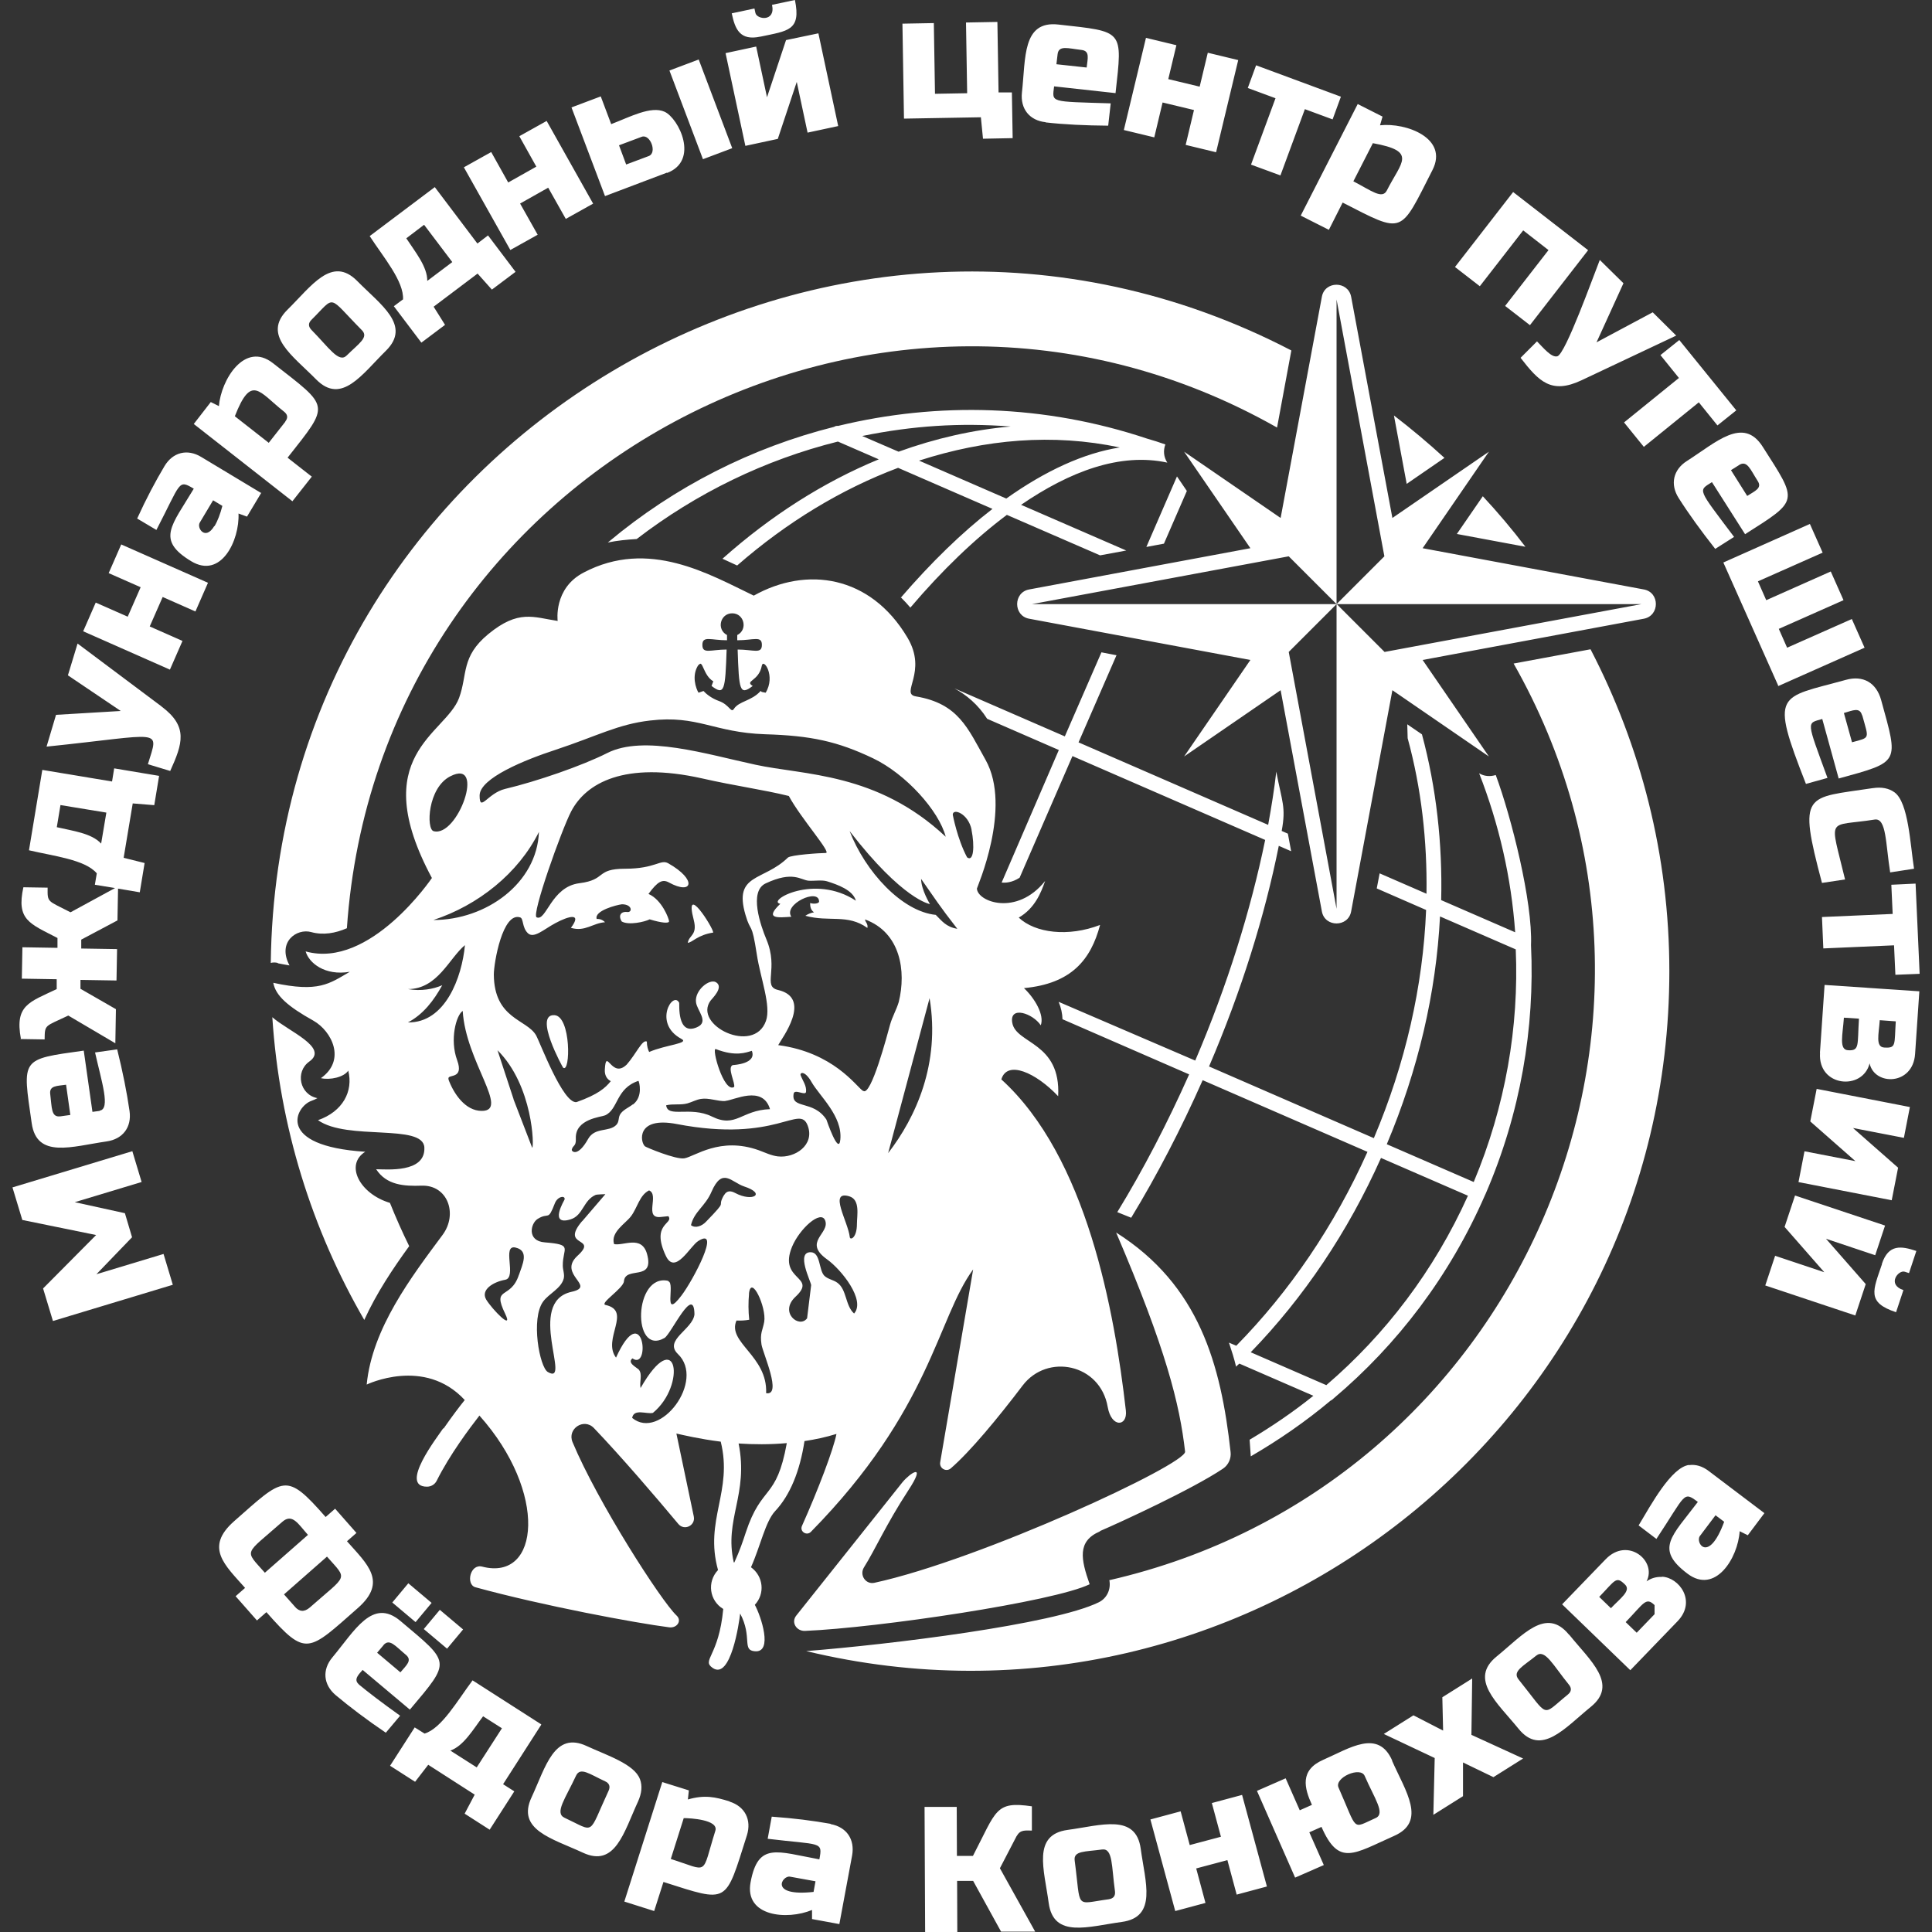 <?xml version="1.0" encoding="UTF-8"?> <svg xmlns="http://www.w3.org/2000/svg" version="1.1" viewBox="0 0 2000 2000"><rect x="0" y="0" width="2000" height="2000" fill="#333333" stroke="none"/><defs><style> .cls-1 { fill: #fff; fill-rule: evenodd; } </style></defs><g><g id="Layer_1"><g id="Layer_1-2" data-name="Layer_1"><path class="cls-1" d="M1225.8,467.6l68.6,99.9-229,42.7c-16.6,3-16.6,27.3,0,30.3l229,42.7-68.6,99.9,99.9-68.6,42.7,229c3,16.6,27.3,16.6,30.3,0l42.7-229,99.9,68.6-68.6-99.9,229-42.7c16.6-3.2,16.6-27.3,0-30.3l-229-42.7,68.6-99.9-99.9,68.6-42.7-229c-3.2-16.6-27.3-16.6-30.3,0l-42.7,229-99.9-68.6h0ZM1699.2,625.4l-265.9,49.5-49.5-49.5h315.4ZM1383.6,625.4v-315.4l49.5,265.9-49.5,49.5v315.4l-49.5-265.9,49.5-49.5h-315.4l265.9-49.5,49.5,49.5h0ZM1138.8,1584.9c20.9-9,95.6-43.3,127.3-64.6,5.6-3.8,8.6-10.6,7.8-17.2-10-90.6-32.5-172.8-118.5-227.2,51.7,120.7,65.8,177.7,71.4,226.8,1.6,13-211.6,111.9-321.6,135.8-9,2-15.8-8-10.8-16,11.6-18.4,22.9-44.5,45.7-79.4,19.5-29.7,2.4-18.6-5.8-8.8l-109.9,138c-5.8,7,0,16.4,9,16,75.6-3.2,257.9-30.3,294.6-48.3-9-25.7-13.2-44.5,10.6-54.7h0l.2-.2ZM459.2,1478.8c9-13,17.2-23.7,21.9-29.5-41.7-45.1-101.5-16-101.5-16,5.6-58.2,46.3-111.5,78.6-155,16-21.7,5.2-51.9-21.9-50.9-17.8.6-36.1-.4-46.9-17,10.6,0,51.1,4.2,49.9-22.5-1.2-25.1-79.8-6.8-110.1-28.3,25.7-9,36.7-29.9,31.3-51.3-4.4,6.8-18.8,10-28.3,7.8,26.3-18.6,11.4-48.5-7.6-59.4-26.9-15-39.3-26.1-41.7-39.3,47.1,10.2,57.8,1,79.2-11.4-25.9,4.4-42.3-9.2-45.7-21.1,66.8,18.6,130.7-76,130.7-76-68.2-127.1,14-148.6,28.1-186.3,9-24.5,1.8-42.7,30.3-66.2,31.3-25.7,46.7-17.4,71.8-13.6,0,0-4.6-33.7,26.9-50.1,67.4-35.5,130.3,2,176.1,23.9,54.7-30.7,120.7-21.1,159,43.3,21.5,35.9-8,58.2,8.8,61,44.1,7.4,53.7,32.9,72.2,65.8,27.7,49.5-9.2,132.5-9,133.1.4,13.6,41.1,29.1,70.6-7.8-4.2,12-10.6,28.3-27.3,37.9,17,16,51.1,20.3,84.2,7.6-9.6,36.1-29.7,60.8-78.8,65.4,11.4,10.8,21.3,27.9,17.4,38.5-8.2-12.4-32.7-20.7-29.5-2.6,3.8,22.1,50.5,19.7,47.5,76-23.1-24.5-52.9-37.7-58.8-17.4,88.4,80.4,117.1,239.4,128.9,342.9,1.8,16.6-15,18-18.8-3.8-7.8-44.9-62.6-55.7-88-22.3-25.9,34.1-54.3,68.4-74.4,85.8-4.8,4.2-12.2,0-11-6.4l34.1-199.5c-37.3,50.7-43.5,145-168,271.7-4.4,4.4-11.8-.4-9.2-6.2,16.6-37.1,32.7-79.4,35.7-95.2-11,3.4-22.3,5.8-33.1,7.4-4.8,31.3-15,56.1-30.3,72.4-10.2,10.8-15.4,36.7-25.1,58.2,12.8,9.2,14.8,27.3,4,38.9,6.4,11.8,19,49.5.2,48.1-14-1-2.4-14.4-15.4-39.1-1,9.6-9.8,69.4-28.5,56.3-11.8-8.2,6.4-11.6,11-61-14.4-8.6-17-28.1-5.4-40.3-14.4-51.7,15.6-81.4,2.8-132.9-22.1-2.8-38.7-6.8-45.9-8.4l18,85.8c2,9.4-9.8,15.2-16,7.8-23.1-27.7-59-69.6-87.4-99.3-10.4-10.8-27.9.8-22.1,14.6,25.9,62,91.8,164.6,107.7,179.5,5.8,5.4.4,13.2-7.6,12.2-34.5-4.4-130.7-22.3-200.7-41.5-10-2.8-5.6-24.7,7.2-21.3,59.8,15.4,67.8-77.2-3-156.4-9.8,12.6-30.7,40.3-44.3,67.6-2,3.8-5.8,6-10,6-29.1,0,10.4-50.9,16.8-60.4h0l.4.2ZM884.1,1359.7c-9.2-8.2-7.4-24.9-17.4-31.9-4.2-3-9.8-3.6-13.4-7.2-5.8-6-3.8-23.9-13.8-24.3-16-.6,0,30.3.2,34.1l-4.2,34.3c-8.2,11-29.3-6.2-12-22.3,23.3-21.7-18.2-16.2-3.6-51.7,7.8-18.8,29.9-38.7,34.3-27.3,5.2,13.6-23.5,22.1,2,40.3,15,10.8,39.9,42.1,28.1,55.9h0ZM775.4,1339.3c-.8,8.8-.8,17.8.2,26.9-4.4.8-8.8,1-13.2.8-10,22.7,32.3,36.5,30.7,75.2,16.8,3-3.2-40.9-4.8-50.3-1.8-12,1.2-14.6,2.8-23.5,2.6-15-13.8-50.1-15.8-28.9h0l.2-.2ZM785.4,1190.7c6.6,2.4,13,5.6,19.9,6.4,17.4,2,38.3-11.6,30.9-31.7-8.6-23.3-31.3,18.2-135.6-1.8-42.5-8.2-37.9,19-32.9,23.1,1.2,1,31.7,13.8,40.7,12.4,10.8-1.8,36.9-22.7,77-8.4h0ZM648.9,1101.9c9.8-11.2,16-26.1,20.7-23.7,0,4.8,1.2,8.4,2.4,10.8,17.6-7.6,42.3-8.8,33.3-13.6-29.7-16-8.6-50.3-2.2-37.3.4.8-2.6,34.5,18.4,25.3,13-5.6,0-17.2-1-25.9-1.6-12.2,13.8-24.7,20.7-20.7,8.6,5.2-4.4,17.2-5.6,19-18.6,25.3,44.7,56.5,57.3,21.1,5.6-15.6-5.8-44.7-9.4-68.6-5.6-36.3-6-21.3-11.8-41.3-12.6-43.1,18.6-34.5,43.9-59.2,3-2.8,33.1-4.8,39.3-4.8s-25.9-35.9-38.3-59c-26.7-6.6-55.5-10.4-89.8-18.2-80.4-18-120.3,4.8-135.6,34.3-9.8,18.8-41.3,107.1-35.7,109.5,10,4.6,15-31.7,44.3-35.3,28.5-3.6,16.2-15,47.5-15s36.5-10.2,44.5-5.6c30.1,17,25.3,33.3.8,19.9-6.8-3.8-11.8-1.2-21.3,11.8,14,6,21.3,25.9,21.3,28.3s-7.6,1.8-20.1-2c-5,2.6-21.7,6.4-28.9,2.2-4.2-6.8,0-10.6,5.6-9.8,5.6.8,5.6-8-5.4-8-5.2.6-28.9,6.6-26.1,15.2,3.2-.2,6.4,1,8.6,3.4-12.6.8-20.7,10.2-35.3,5.8,12-16-2.2-12.4-16.2-4.8-12,6.4-22.3,16.4-28.5,10.2-6-6-4.2-15-7.8-16.2-18.2-6-27.3,47.1-27.3,59.2.4,46.1,34.1,46.1,43.7,62.8,4,7,27.9,71.2,41.9,69.2,22.5-8,29.9-14.8,35.5-21.7-2.8-1.4-6.6-4.8-6.2-12,1.4-23.7,6.8,10,22.5-5h0l.2-.2ZM655.5,1143.2c10.4-8.2,6.2-23.5,5.4-24.3-23.5,7.8-20.7,29.5-34.5,35.7-4,1.8-31.1,3.6-30.3,23.9.4,8.6-3,6.6-4.2,11.6-.4,1.8,6,8.4,17-11.2,7-12.2,21.3-6.8,28.9-14.2,3.4-3.4,2-7,4-10.8,2.6-4.8,9.2-7.4,13.2-10.6h.4ZM760,1125.3c1.2-4.6-7.4-19.9-1.6-22.7,2-.2,25.1-1.4,19.9-14.8-6.2,1.8-16.6,6.2-37.3-1.8-4.8-1.8,8.2,45.5,18.8,39.3h.2ZM751,1139.8c-8.6.4-17-3.6-25.5-2.2-4.8.8-9,3.2-13.8,4.6-7.2,2-15,.2-22.1,2,1.6,13.4,24.9.6,47.3,11.6,25.1,12.4,30.3-6.6,60.2-7.6-7.6-25.5-37.7-9-46.1-8.6h0v.2ZM828.8,1113.1c2,5.4,6.4,11,5.6,17.2-.6,4.4-11.8-3.4-12.8,1.8-3,16.6,20.3,6.2,33.9,26.9,0,0,12.8,37.9,14.4,20.7,2.4-24.3-21.5-45.1-29.7-59.4-7-12.4-12.4-10.2-11.4-7.2h0ZM887.1,1266.9c0,14.8-7,17.2-7.4,13.8-1.8-16.2-22.3-48.7-.6-42.3,11.6,3.4,8,19.7,8,28.5h0ZM893.7,1129.3c8,5.8,24.9-58.4,27.7-68.6,2.2-8,6.6-15.4,9-23.5,7.8-31.7,2-71.8-34.9-85.4,0,2.6,3.4,4.6,2.4,8.8-20.5-14.8-39.7-5.8-64.2-12.6,2.6-1.8,5.6-3,9-3.6-3.2-2-4.2-5.8-4-9.6,4,1.4,9.4.4,9.2-1.6-.2-14.4-37.5,3-28.7,15.8-14,1-28.3,2.6-11.4-13.4-15-2.6,34.9-31.7,78.2-3.2-3-11-18.8-16.6-29.9-20.1-5.2-1.6-13.6-.2-19-.6-8.2-.6-16-10.6-44.5,2.8-17.6,8.2-5.2,43.7.8,58,13,31.1-4.4,48.5,12,52.3,36.1,8.4,3.6,50.5.2,57.1,57.1,7.6,80.4,42.3,87.6,47.3h.4ZM919.4,1193.7c28.7-37.1,54.1-92.6,42.9-160.4l-42.9,160.4h0ZM968.9,947.3c6,5.8,10.2,12.2,22.1,14.2-18.8-24.1-23.7-32.1-37.5-51.7.2,11.6,9.2,26.1,9.2,26.1,0,0-27.9-4-83.2-75.6,16.2,41.9,54.1,83.4,89.4,86.8h0v.2ZM1005.8,859c-3.4-17-19.5-22.7-19.5-15.6,0,0,4.6,24.9,14.8,44.1,6.8,5.2,8-11.4,4.6-28.5h0ZM723.1,688.2c-7.6,11-2.6,24.7,0,28.9l5.2-1.8c3.2,3.6,8.8,7.8,16,10.4,10.8,3.8,12.4,12.8,15.4,8.2,5.2-8.2,18.2-8,27.7-18.6l1.2,1,4,.8c10.6-17.4-2.4-36.3-4-27.9-3,16.2-18.2,15.4-9.4,20.9-13.6,10.4-14.2,4.2-15.6-37.7,16.4,0,25.1,5,25.1-4.8s-8.6-4.8-25.5-4.8v-5.4c11.2-5.6,7.2-22.5-5.2-22.5s-16.6,16.6-5.4,22.5v5.4c-16.6,0-25.5-5-25.5,4.8s8.6,4.8,25.1,4.8c-1.4,42.3-2.2,47.9-15.6,37.7l1.8-4.8c-10.6-6.2-10.8-22.9-15-17h-.2ZM575.1,776.2c-31.3,10.2-78.6,29.3-78.6,47.3s8.2-2.4,26.3-6.8c32.9-7.8,80-24.1,105.7-37.1,37.9-19.3,103.1,1.2,153.4,12,50.1,11,125.9,7.8,197.1,74.6-7-26.9-41.3-65-75.2-81.2-36.9-17.6-64.4-23.5-111.7-24.9-53.5-1.8-69.6-20.1-119.3-14.2-33.1,3.8-54.5,16-97.7,30.3h0ZM557.9,861.2c-21.3,42.9-63,76-109.3,91.2,54.7,0,107.3-38.1,109.3-91.2h0ZM466,803.7c-23.3,12-24.9,54.5-17.2,56.7,25.1,7,54.7-76.2,17.2-56.7h0ZM422.3,1058.4c38.7.6,55.9-46.7,59-80-16.4,13.6-28.3,45.5-59,45.5,13.6,2.4,26.3,0,35.5-4-8.6,15.6-19.5,30.1-35.5,38.5h0ZM464.2,1117.3c5.4,14.8,17.4,32.7,34.5,32.7,29.3,0-16.6-50.9-19.7-103.5-6.8,4.4-13.6,29.7-5.8,50.9,7.8,21.3-11.2,13.6-8.8,19.9h-.2ZM537.2,1319.8c3.4-10.4,11-24.9-3.4-28.3-14.8-3.6,1.6,31.1-10.8,33.3-12.2,2.2-25.7,10.2-19.7,20.5,6.2,10.2,28.5,33.1,19.7,14.8-14.2-29.3,5.6-14,14.2-40.5h0v.2ZM531.6,1138l19.3,50.1c2.2,0,1-64.4-35.9-100.9l16.6,50.5h0v.2ZM602.6,1264.3c8-9.4,16-18.6,24.1-28.1,0,0-9,.2-10.2.8-12.8,5.6-12.8,21.3-25.9,25.3-22.9,7-6.2-20.1-6.2-20.5,1.2-4.4-7-3.8-10,3.8-7.4,19.3-6,8.8-17.8,16.2-7.4,4.6-11.4,22.9,7.4,24.3,29.9,2.4,18.4,5.6,18.6,24.1,0,4.4,2,8.8,1,13.2-2.6,10.4-15.2,15.6-21.3,23.9-13,17.6-3.8,68,4.8,73,25.3,14.8-23.1-72.4,24.5-83,26.5-5.8-15-17.8,6.2-37.3,22.3-20.3-18.6-8.2,4.8-35.9h0v.2ZM691.8,1326.4c7.6,1.8-6.4,41.1,13.6,14.8,12.2-16,41.5-71.8,17.4-56.5-8.4,5.2-23.9,35.7-33.5,15.4-16-33.9,8.6-32.9,2.6-41.1-2.6.2-5.2.6-7.8.8-18,2-1.2-23.1-12.2-27.5-10,5-12,18-18.8,26.9-5.6,7.4-21.3,16.4-17.4,28.7,9.8,2,28.5-9.6,34.1,10.2,8,29.1-22.5,12-23.9,28.3-.6,7.4-25.9,23.1-19,24.5,27.7,6.2-3.8,35.3,10.8,54.5,28.5-62.6,36.1,14.2,17,.8-5.6,4.4,3.4,8.8,6.4,11.4,4.4,5,.6,12.8,2,19.3,38.1-66.6,47.7-3,12.8,25.7-6.6,1.6-19.7-4.8-21.5,5.2,28.9,24.1,76.2-38.7,47.3-66.2-14.8-14.4,15.4-25.3,17.2-40.9-.4-31.7-23.9,19.7-30.9,24.3-34.1,19.7-32.1-67.6,4-59h0l-.4.4ZM749.3,1237.6c3.2-5.8,7.6-4.8,11.8-2.6,18,9.6,32.5.8,9.2-6.8-13.2-4.4-22.5-20.3-33.7,5.4-6.6,15.4-18,20.5-21.3,34.7,4.6,3.6,11.4.8,15.4-3.4,24.3-25.1,10.6-13,18.6-27.5h0l-.2.2ZM772,1586.5c16.6-50.3,31.7-32.9,42.5-92.6-17.8,1.6-34.7,1.4-49.9.4,10.6,52.9-15.2,78.4-5,123.1h.6c5.6-12.2,9-22.3,11.8-30.9h0ZM932.6,618.6c31.3-36.3,63.2-67.4,94.8-91.8l-97.7-42.5c-58.8,22.1-115.3,56.3-166.6,101.1-4.8-2.2-10-4.6-15.2-7,49.9-44.5,104.7-79.4,161.8-102.9l-42.3-18.4c-75.4,18.8-146.4,53.3-208.3,100.9-10.2.6-20.3,1.6-29.9,3.6.4-.2.6-.6,1-.8,68-56.9,148-97.5,233.2-118.9,1.2-.8,2.6-1.2,4.2-1,103.3-25.1,213.8-22.3,320,13.2,6.4,1.8,12.6,3.8,18.8,6-2.4,6.2-1.8,13,2,18.8-48.9-10.6-101.1,9.2-151.4,43.7l108.9,47.3-27.1,5-96.5-41.9c-33.3,24.9-67,57.3-99.9,96-3-3.6-6.4-7.2-10-10.8h0v.4ZM892.7,451.4l37.5,16.2c38.1-13.8,77.2-22.7,116.1-26.1-53.1-4-101.1-.8-153.6,9.8h0ZM951.5,476.8c68.6-22.1,138.2-28.3,207.7-13.6-37.1,5.8-77,24.1-117.5,52.9l-90.4-39.3h.2ZM1646.5,672.1c51.9,99.9,81.6,213.2,81.6,333.3,0,468.4-439.3,813.3-893.5,703.8,86.2-6.8,255.9-27.5,302.8-50.5,8.6-4.2,12.8-13.6,11-22.9,421.1-96.5,631.6-573.3,418.5-948.9l79.8-14.8h-.2ZM573.9,1050.9c-21.9-1.2,8.8,54.3,9,54.3,7.8,6.6,8.4-53.5-9-54.3h0ZM1495.3,474l-39.1,26.9-13.2-70.8c18,13.8,35.5,28.5,52.3,43.9h0ZM738.3,965.3c0-5-30.7-53.3-20.1-12.8,4,15.8-5,15.4-6.2,23.5,4.8-.4,10.2-8.2,26.3-10.6h0ZM1228.6,508.3l-23.7,54.5-18.2,3.4,31.7-73,10.2,15h0ZM1377.8,1449.6c-26.1,21.9-53.9,41.1-83,58l-1.2-17.2c22.9-13.6,45.1-28.7,66-45.5l-76.6-33.3c-1.2,1-2.4,2-3.4,3.2-2-8.4-4.6-16.6-7.4-24.9l7.6,3.2c55.1-56.1,101.5-124.1,135.8-200.7l-170.6-74.2c-22.3,50.3-47.1,98.1-74,142.4l-14.4-5.8c27.1-44.3,51.9-92.2,74.4-142.6l-131.1-57.1c-.2-5.8-1.4-11.8-4-18l141.4,60.8c33.5-78.4,57.5-156,72.4-228.4l-199.5-86.8-54.7,125.9c-8,5.2-14.8,5.4-18.6,5l59.2-137.2-74.2-32.3c-9.4-14.8-21.7-24.9-33.9-31.5l114.3,49.7,37.9-87,15.6,3-39.3,90.2,196.3,85.4c3.4-18.8,6.4-37.3,8.4-55.1,6,31.7,10.2,36.5,5.6,61.4l6.4,2.8,3.4,18.2-12.8-5.6c-14.6,72.8-38.7,150.2-72.2,228.4l170.6,74.2c32.7-77.2,50.9-157.4,54.1-236.2l-51.1-22.3,3-15.6,48.5,21.1c.8-55.1-5.4-109.5-19.5-161l-.4-14.4,15.2,10.4c14.8,54.9,21.3,112.9,19.9,171.6l76.6,33.3c-4-56.7-16.8-112.1-37.3-164.6,5.2,3.2,11.4,3.6,17.2,1.8,16.2,43.7,38.3,131.5,36.5,176.1,4,85.8-10.8,173.9-47.1,257.7l-.4.8c-36.7,84.2-91,155.2-156.8,210.7-.6.6-1.2,1.2-2,1.6h0l-.6.6ZM1490.7,948.7l78.4,34.1c3.4,80.2-10.6,162.2-43.5,240.8l-90-39.1c32.5-77,51.1-157,55.1-235.8h0ZM1294.6,1399.8l78.4,34.1c61-52.3,111.5-118.3,146.6-196.1l-90-39.1c-34.1,76.4-80,144.6-134.8,201.1h-.2ZM1508.1,552.8l26.9-39.1c15.4,16.6,30.3,34.1,44.1,52.3l-70.8-13.2h-.2ZM403.6,1245.2c-31.3-9.4-46.9-39.5-25.5-52.9-93.8-6-72-47.1-55.7-52.7,2.2-.8,4.4-1.8,6.2-2.8-18.4-3.6-23.3-27.3-8.4-37.9,20.7-14.6-22.1-31.5-38.3-45.9,7.4,113.5,41.1,220,95.2,313.4,12.6-27.7,29.7-53.3,46.5-76.4-7.2-14.6-13.8-29.5-19.9-44.7h-.2ZM287.5,996.8c-2.4-.6-4.8-.6-7.2,0,6.4-540.2,582.1-880.7,1056.5-634l-14.8,79.8c-411.3-233.2-930.4,43.9-962.9,518.3-12,5.2-24.5,7.4-36.9,4-15-4.2-35.5,10.2-22.5,34.5-3.8-.6-7.8-1.4-12-2.2l-.2-.4Z"></path><path class="cls-1" d="M1884.1,1090c-2.4,35.3,44.3,39.3,51.3,10.8,5,23.3,44.9,23.1,47.1-9.8l4.4-64.8-98.1-6.6-4.8,70.2h0v.2ZM1945.9,1056.1l16.6,1.2c-1.6,24.3.8,27.9-12,27.1-9.2-.6-5.6-13.8-4.6-28.1h0v-.2ZM1908.8,1053.5l15.6,1c-1.8,27.3,1,33.5-11.4,32.7-9.6-.6-5.4-16.2-4.2-33.7h0ZM417.3,309.8l-9.6,7.2,28.5,37.7,24.5-18.4-11.8-18.8,45.5-34.3,14.8,16.6,24.5-18.4-28.5-37.7-11,8.4-44.1-58.4-67.4,50.7c14.2,21.9,35.7,46.9,34.5,65.8h0l.2-.4ZM439.1,232.8l29.1,38.5-25.9,19.5c.2-14.6-12.4-29.9-21.7-44.1l18.4-14h0v.2ZM1295,170.4l30.5,11.2,25.3-68.6,28.7,10.6,8.6-23.5-87.8-32.5-8.6,23.5,28.7,10.6-25.3,68.6h0ZM1203.5,106.1l32.5,7.8-8.6,36.1,31.5,7.6,22.9-95.4-31.5-7.6-8.4,35.1-32.5-7.8,8.4-35.1-31.5-7.6-22.9,95.4,31.5,7.6,8.6-36.1h0ZM322.6,493.3l-24.9-19.5c44.3-56.3,44.1-51.5-15.2-97.9-29.3-22.9-53.7,17.4-55.9,44.5l-8.4-4.2-17.6,22.7,102.1,80,20.1-25.5h0v-.2ZM295.4,436.5l-17.2,21.9-35.1-27.5c17.2-43.9,24.9-25.3,50.9-4.8,3.8,3,4.4,6.4,1.2,10.4h.2ZM1738.1,391.2l-56.9,46.1,20.5,25.3,56.9-46.1,19.3,23.9,19.5-15.6-59-72.8-19.5,15.6,19.3,23.9h0v-.2ZM327.3,392.8c-24.3-24.7-56.3-45.9-29.7-72.2,24.7-24.3,45.9-56.3,72.2-29.7,24.3,24.7,56.3,45.9,29.7,72.2-24.7,24.3-45.9,56.3-72.2,29.7h0ZM322.4,331.1c25.7-25.5,16-25.9,52.3,10.8,7.2,7.4-3.2,13.6-15.8,26.1-8.2,8.2-18.4-8.2-36.5-26.5-3.4-3.6-3.4-7,0-10.4h0ZM1017.8,143.6l30.5-.6-.8-47.3h-13.8c0,.2-1.2-73-1.2-73l-32.5.6,1.2,73.2-33.3.6-1.2-73.2-32.5.6,1.6,98.3,79.6-1.4,2.2,22.3h.2ZM805.1,144l19.7-59.2,11.2,52.5,31.7-6.8-20.5-96-33.5,7-19.7,59.2-11.2-52.5-31.7,6.8,20.5,96,33.5-7.2h0v.2ZM787.2,37.9c-21.3,4.6-26.3-7.8-29.7-24.1l23.5-5,1,4.6c1.4,6.8,21.1,9.6,17.2-8.4l23.7-5c6.6,31.9-7.4,31.9-35.5,37.9h-.2ZM556.6,243l-28.3,15.8-48.1-85.6,28.3-15.8,17.6,31.5,29.1-16.4-17.6-31.5,28.3-15.8,48.1,85.6-28.3,15.8-18.2-32.3-29.1,16.4,18.2,32.3h0ZM1082.4,126.7c19.3,2.2,40.9,3.2,64.8,3.4l2.6-23.1c-63.8-2-60.6-.6-58.6-17.6l63.6,7c7.4-66.2,8.6-63.4-59.2-71-37.5-4.2-33.7,34.7-37.7,70.4-1.8,16.8,7.8,28.9,24.5,30.7h0v.2ZM1094.8,56.3c1-9.8,10.8-6.2,24.7-4.6,9,1,6.4,8.8,5.4,18.2l-31.3-3.4,1.2-10.2h0ZM690.4,179.1c33.9-12.8,12.2-56.7-2.4-63.4-14.2-6.4-35.9,5.4-55.3,12.8l-10.8-28.7-30.3,11.4,34.7,91.8,64.2-24.3h0v.2ZM664.3,141.6c8.8-3.2,16.2,16.4,7.4,19.9l-23.5,8.8-7.4-19.9,23.5-8.8h0ZM758,153.4l-30.3,11.4-34.7-91.8,30.3-11.4,34.7,91.8h0ZM1746.3,477.2c30.3-19.3,58.2-46.5,78.4-14.8,36.7,57.5,37.9,54.9-18.2,90.6l-34.3-53.9c-14.4,9.2-15.4,5.8,22.9,56.7l-19.5,12.4c-14.8-18.8-27.5-36.3-37.9-52.7-9-14.2-5.6-29.3,8.6-38.3h0ZM1800.5,481.3l-8.6,5.4,16.8,26.7c8-5.2,15.8-8,10.8-15.6-7.6-11.8-10.8-21.7-19.3-16.4h.2ZM1910.8,703.8c-69.8,19.3-79,11.6-41.3,107.7l22.3-6.2c-21.9-60-21.9-56.3-5.4-61l17,61.6c64-17.6,62-15.6,43.9-81.4-5-17.8-18.6-25.7-36.5-20.7h0ZM1927.8,740.5c6.8,24.9,8.6,22.7-10.6,27.9l-8.4-30.3c9.2-2.6,16.4-6.4,18.8,2.4h.2ZM1938.4,815.9c-69.2,10.6-77.6,3-52.3,98.1l23.9-3.6c-16-66.8-19.3-54.1,30.7-62,12.2-1.8,11.2,24.7,16,54.7l24.7-3.8c-4-25.9-5.8-68.4-20.1-79-6-4.4-13.6-5.8-22.7-4.4h-.2ZM1375.4,237.8l-28.9-14.6,59-115.5,25.7,13-2.6,9c26.7-3,71.2,13.2,54.3,46.3-34.1,67-29.1,66.4-93,33.7l-14.2,28.1h-.2ZM1421.3,148l-20.3,39.7c18.6,9.6,29.9,19,34.7,9.4,15-29.7,31.9-40.5-14.6-48.9h0l.2-.2ZM1840.4,710.4l89.8-39.9-13.2-29.7-67,29.7-8.6-19.5,67-29.7-13.2-29.7-66.8,29.7-8.6-19.5,67-29.7-13.2-29.7-89.6,39.9,56.9,127.7h0l-.4.2ZM1576.7,238.4l26.3,20.5-44.9,57.8,25.7,19.9,60.2-77.6-77.6-60.2-60.2,77.6,25.7,19.9,44.9-57.8h0ZM1612.2,368.8c8.4-2.4,37.1-82.6,43.9-99.7l24.5,24.1-27.9,61.2,58.2-31.1,24.3,24.1-98.1,46.3c-31.1,14.6-43.9,1.4-63-23.3l17-17c6.4,6.4,15,17.2,21.1,15.4h0ZM1977.1,1146l-6.2,31.9-52.7-10.2,46.7,41.1-6.6,33.7-96.5-18.8,6.2-31.9,52.7,10.2-46.7-41.1,6.6-33.7,96.5,18.8h0ZM270.5,510.1l-14.8,24.7-8.8-3.2c1.2,27.7-18,68.2-49.1,49.3-36.5-22.1-20.1-36.7,2.8-75-16.4-9.8-13-6.8-38.7,42.7l-19.9-11.8c9.4-20.7,19-38.7,28.3-54.3,8.6-14.4,23.7-18.2,38.1-9.4l62,37.3h0l.2-.2ZM221.8,544.6c-9.2,15.4-18.4,2-15-3.6l13.8-23.1,9.6,5.8c-2.2,8.4-4.8,15.4-8.2,21.1h0l-.2-.2ZM1941.2,1299.4l10.2-30.7-93.2-31.1-10.8,32.5,41.1,46.9-50.9-17-10.2,30.7,93.2,31.1,10.8-32.5-41.1-46.9,50.9,17h0ZM103.1,1150l-7.4,1-9-63.4c-65.8,9.2-63.6,7.4-53.9,75,5.2,37.3,41.9,24.1,77.6,19,16.6-2.4,26.1-14.6,23.7-31.5-2.8-19.3-7-40.5-12.8-63.8l-22.9,3.2c6.8,30.3,16.2,58.6,4.8,60.2h0v.2ZM62.6,1155.6c-9.8,1.4-8.8-8.8-10.6-22.9-1.2-9,6.8-8.4,16.4-9.8l4.4,31.3-10,1.4h-.2ZM1948.1,1308.4c6.8-20.7,20.1-18.6,35.7-13.4l-7.6,22.9-4.4-1.4c-6.6-2.2-18.8,13.2-1.4,19l-7.6,22.9c-30.9-10.2-23.7-22.7-14.6-49.7h0v-.2ZM21.1,1075.6l25.1.4c.2-15.8,0-13,24.5-24.7l48.7,28.7.6-35.3-36.7-21.1v-9.2l37.3.6.6-32.5-37.1-.6v-9.2l37.5-19.9.6-32.9,22.5,3.8,5-30.3-21.7-5.4,9.4-56.3,22.3,1.8,5-30.3-46.5-7.8-2.2,13.6-72.2-12-13.8,83.2c25.3,6,58.2,9.6,70.2,23.9l-2,11.8,20.9,3.4-46.1,25.1c-23.9-12.4-23.9-9.6-23.7-25.5l-25.1-.4c-7.4,33.9,6.4,37.5,35.3,52.5v10.2l-36.3-.6-.6,32.5,36.1.6v10.2c-28.5,13.6-43.5,16.6-37.1,51.3h0l-.4.2ZM104.7,873.3c-9.8-10.8-29.7-13.2-45.9-17l3.8-22.9,47.5,7.8-5.4,32.1h0ZM112.5,593.3l33.1,14.6-13.4,30.5-33.1-14.6-13,29.7,89.8,39.7,13-29.7-33.9-15,13.4-30.5,33.9,15,13-29.7-89.8-39.7-13,29.7h0ZM100.1,1319l69.2-20.9,9.6,31.9-124.1,37.5-10.2-33.7,54.9-55.3-76.4-15.6-10.2-33.7,124.1-37.5,9.6,31.9-69.2,20.9,51.9,11.4,7.4,24.9-36.9,38.3h.2ZM1959.3,946.1l-73.2,3.2,1.4,32.5,73.2-3.2,1.4,30.5,25.1-1-4.2-93.4-25.1,1.2,1.4,30.5h0v-.2ZM167.4,731.5c27.5,20.7,21.7,38.1,8.8,66.6l-23.1-7c11.6-38.1,16.6-30.7-104.9-18.2l9.8-32.9,67-4-54.7-36.9,10-32.9,86.8,65h0l.2.4ZM371.4,1743.5c-6-5,.6-10.8,4-14.8l48.9,41.1c42.9-50.9,42.3-47.9-9.8-91.8-28.9-24.3-47.3,10-70.4,37.7-10.8,12.8-9.4,28.3,3.4,39.1,14.8,12.4,32.1,25.5,51.9,38.9l14.8-17.6c-19.3-13.8-33.5-24.7-42.9-32.5h0ZM396.8,1703.2c6.4-7.6,12.4.8,23.3,9.8,7,5.8.6,10.8-5.6,18.2l-24.1-20.3,6.6-7.8h-.2ZM1441.3,1822.7c-14.6-33.3-44.3-12.8-71.4-1-24.7,10.8-19.7,29.3-11.8,46.7l-12.6,5.6-14.6-33.1-29.7,13,39.5,89.8,29.7-13-15-33.9,12.6-5.6c18,41.1,33.3,27.9,75,9.4,34.3-15,12-46.3-2-78h.4ZM1423.9,1882.1c-24.9,11-18,14.2-38.3-31.7-4.4-10.2,22.7-22.1,27.1-12,10.2,23.5,21.9,39.1,11.2,43.7h0ZM1524,1737.5l-.8,58.4,53.5,24.5-30.7,19.3-31.5-15.2v34.9l-30.7,19.3,1.4-58.8-52.7-24.9,30.7-19.3,30.7,15.8-.8-34.5,30.7-19.3h0l.2-.2ZM1254.5,1866.5l31.3-8.4,25.7,94.8-31.3,8.4-9.6-35.7-32.3,8.6,9.6,35.7-31.3,8.4-25.7-94.8,31.3-8.4,9.4,34.9,32.3-8.6-9.4-34.9h0ZM1720.3,1632.4c-6-.2-11.2,1.4-15.8,4.6,11-21.1-19.5-46.5-42.3-22.9l-45.1,46.7,70.6,68.2,48.9-50.7c20.1-20.9,1.4-45.5-16.2-46.1h0v.2ZM1667.5,1664.7l-12-11.6c16.8-17.4,17.4-21.9,26.7-12.8,6.6,6.4-4.8,14.2-14.6,24.5h0ZM1712.9,1670.9l-18.6,19.3-11.4-11c19-19.7,20.9-26.3,29.9-17.6v9.2h0l.2.2ZM1624.2,1692.2c-23.7-29.1-47.9.6-74.8,22.5-29.1,23.5.6,47.9,22.5,74.8,23.5,29.1,47.9-.6,74.8-22.5,29.1-23.5-.6-47.9-22.3-74.8h-.2ZM1623,1754.2c3.8-3,4.2-6.6,1-10.4-16.2-19.9-24.7-37.3-33.7-29.9-13.6,11-24.9,16.2-18.4,24.5,32.5,40.3,23.1,38.5,50.9,16h0l.2-.2ZM1748.3,1516.7c7-1,14,1,20.7,6.2l57.5,43.5-17.2,22.9-8.4-4.2c-1.8,27.9-25.3,65.8-54.1,43.9-34.1-25.7-16-38.7,10.8-74.2-15.4-11.6-12.2-8-42.9,38.3l-18.4-14c13-21.7,33.7-60,52.1-62.6h0v.2ZM1784.8,1575.5c-16.2,43.7-30.1,21.3-25.1,14.6l16.2-21.5,8.8,6.6h0v.2ZM1180.9,1914c-5-37.1-41.3-24.3-75.6-19.7-37.1,5-24.3,41.3-19.7,75.6,5,37.1,41.3,24.3,75.6,19.7,37.1-5,24.3-41.3,19.7-75.6h0ZM1147.8,1966.1c-35.9,4.8-28.5,11.2-35.3-40.1-1.4-10.2,10.8-9,28.3-11.4,11.4-1.6,9.8,17.6,13.4,43.1.6,4.8-1.4,7.6-6.4,8.4h0ZM755.2,1864.8c-14.8-4.6-25.7-7-43.1-2l1-9.4-27.5-8.6-39.3,123.7,30.9,9.8,9.6-30.1c68.2,21.7,63.6,23.3,86.4-48.3,5-16-2-29.9-18-34.9h0v-.2ZM740.5,1895.3c-14.8,47.1-5.6,41.9-46.1,29.1l13.4-42.3c6.6,0,36.5,1.6,32.7,13.2h0ZM1052.5,1900.5l-17.4,33.5,36.5,65.6h-35.3l-28.9-52.5h-16.6l.2,52.9h-33.3l-.6-129.5h33.3l.2,50.7h16.6c24.5-47.1,22.9-56.9,61-51.3v25.1c-6.4,0-12-1.2-15.6,5.6h0ZM370.6,1664.5c-51.7,45.5-53.5,51.3-94.8,4.4l-9.8,8.6-22.1-25.1,9.8-8.6c-20.7-23.5-42.3-41.7-11.4-69,51.7-45.5,53.5-51.5,94.8-4.4l9.8-8.6,22.1,25.1-9.8,8.6c20.7,23.5,42.3,41.7,11.4,69h0ZM274.3,1628l44.5-39.1c-10.2-11.4-16.2-22.7-26.7-13.4-39.5,34.9-39.5,28.1-17.8,52.7h0v-.2ZM305,1662.9l-11-12.4,44.5-39.1c21.7,24.7,21.7,17.8-17.8,52.7-5.6,4.8-10.8,4.6-15.6-1h0v-.2ZM406.1,1658.9l16.6-19.9,24.1,20.3-16.6,19.9-24.1-20.3h0ZM560.3,1785.4l-39.5,61.6,11.6,7.4-25.5,39.7-25.9-16.6,10.4-19.7-48.1-30.9-13.6,17.6-25.9-16.6,25.5-39.7,10.2,6.4c17.8-5.4,34.1-34.3,49.7-55.1l71,45.5h0v.4ZM493.5,1829.6l-27.3-17.4c13.8-4.8,23.7-22.1,33.9-35.5l19.5,12.4-26.1,40.5h0ZM859.8,1888.3c16.6,3,25.3,15.8,22.3,32.5l-13.2,71-28.3-5.2v-9.4c-25.9,10.8-70.2,6.8-63.6-28.7,7.8-41.9,27.3-31.7,71.2-23.7,3.6-19,1.8-14.6-53.5-21.3l4.2-22.9c22.7,1.6,42.9,4.2,60.8,7.4h0l.2.2ZM842.2,1958.5l2-11-26.5-4.8c-8-1.4-22.1,20.9,24.5,15.8h0ZM662.5,1841.8c2.6,7,1.8,14.6-2,23.1-14.6,31.5-23.5,68.8-57.3,52.9-31.5-14.6-68.8-23.5-52.9-57.3,14.6-31.5,23.5-68.8,57.3-52.9,20.3,9.4,49.3,18.6,54.9,34.3h0ZM630,1853.8c2-4.4.8-7.8-3.6-9.8-16-7.4-25.7-15.2-30.1-5.8-10.8,23.3-22.5,38.5-12,43.5,32.7,15.2,23.9,19,45.7-27.9h0ZM479.4,1686.8l-16.6,19.9-24.1-20.3,16.6-19.9,24.1,20.3Z"></path></g></g></g></svg> 